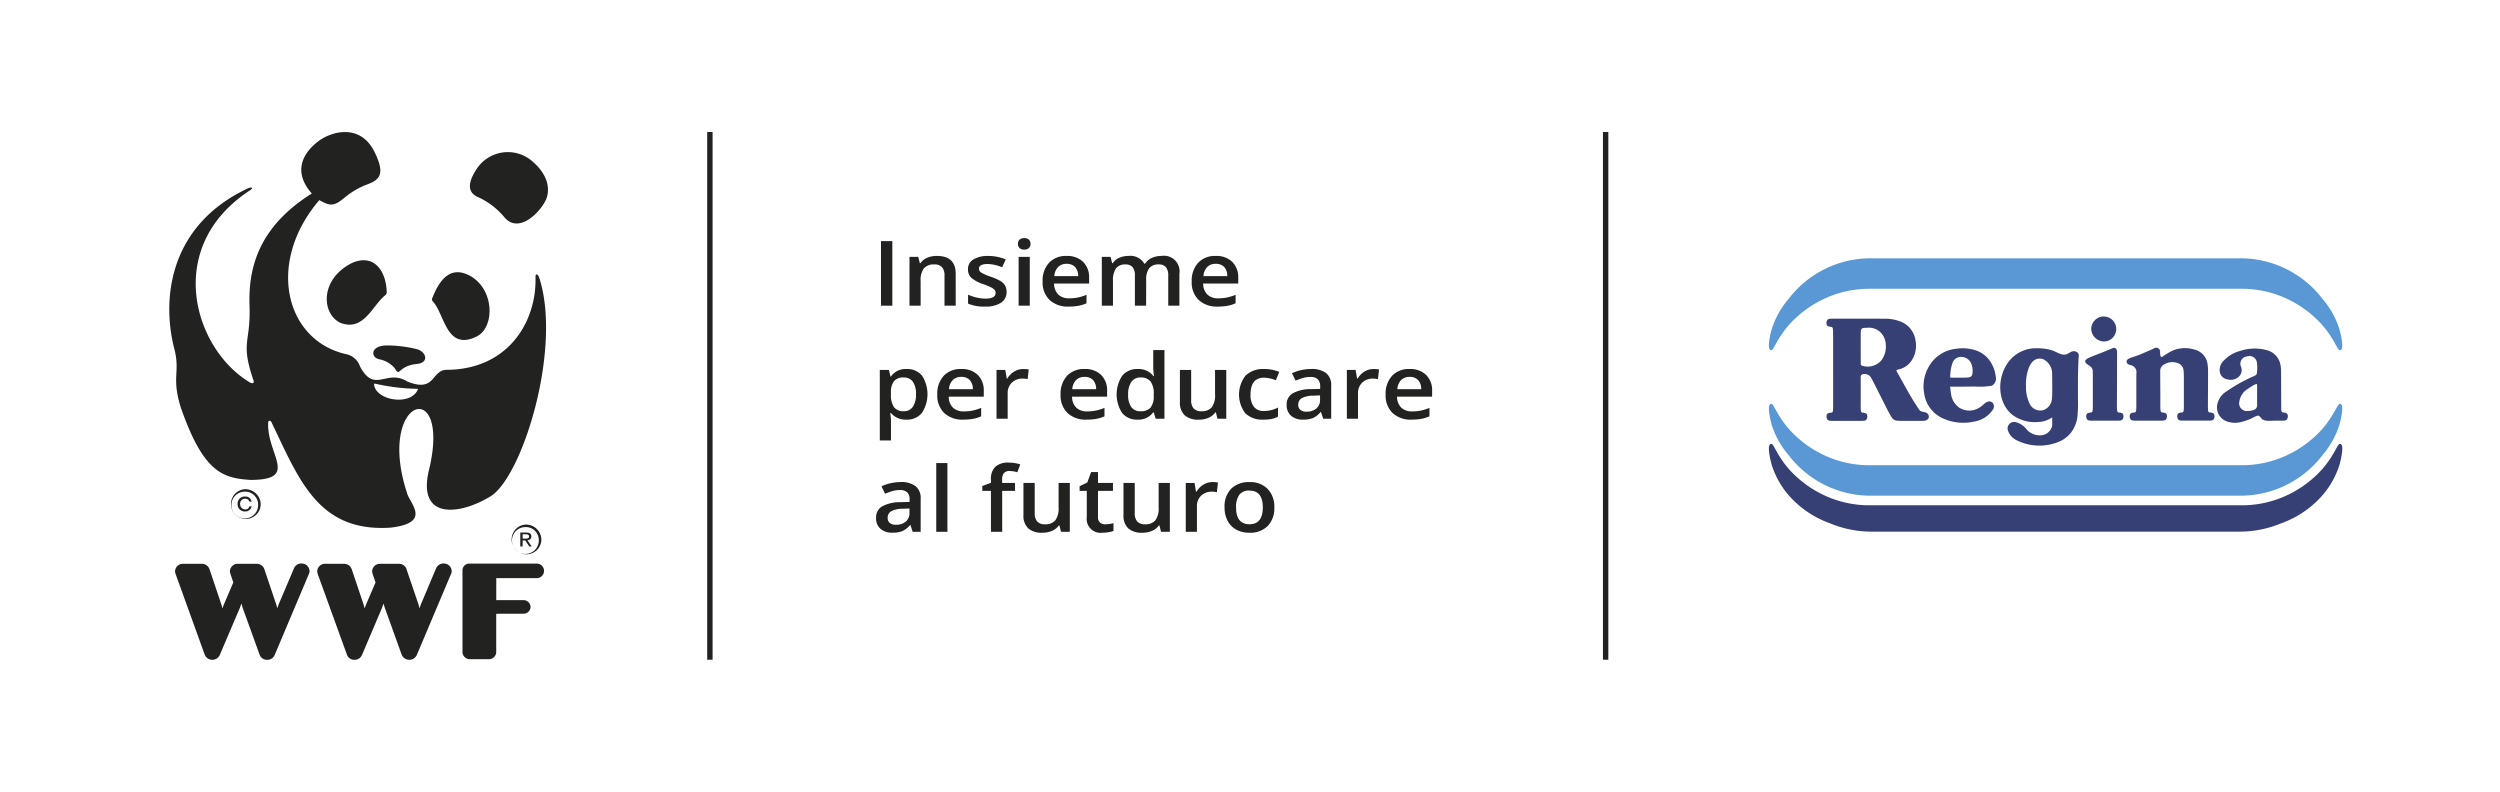 <svg xmlns="http://www.w3.org/2000/svg" width="313.682" height="99.351" viewBox="0 0 313.682 99.351">
  <g id="Raggruppa_31829" data-name="Raggruppa 31829" transform="translate(-202.755 -45.462)">
    <rect id="Rettangolo_5" data-name="Rettangolo 5" width="313.683" height="99.351" transform="translate(202.755 45.462)" fill="#fff"/>
    <g id="Raggruppa_12" data-name="Raggruppa 12" transform="translate(223.992 62.029)">
      <g id="Raggruppa_11" data-name="Raggruppa 11">
        <path id="Tracciato_29" data-name="Tracciato 29" d="M231.907,91.477a1,1,0,0,0-.941.605l-1.917,4.508-.169.512-.154-.522L227.248,92.2c0-.018-.015-.032-.018-.04v-.012a1.006,1.006,0,0,0-.947-.628h-2.394a.977.977,0,0,0-.965.939,2.175,2.175,0,0,0,.116.481l.312.917-1.174,2.741-.185.507-.152-.512L220.368,92.2a.127.127,0,0,1-.022-.04v-.012a1.009,1.009,0,0,0-.947-.628h-2.392a.981.981,0,0,0-.965.939,1.594,1.594,0,0,0,.121.481l3.579,9.921a1.027,1.027,0,0,0,1.932.049l2.509-5.883.185-.524.15.518,2.111,5.84a.987.987,0,0,0,.975.705,1.008,1.008,0,0,0,.972-.682l4.242-10.053a.93.93,0,0,0,.1-.4.983.983,0,0,0-1.013-.946" transform="translate(-215.315 -37.345)" fill="#222221"/>
        <path id="Tracciato_30" data-name="Tracciato 30" d="M242.7,91.477a1.023,1.023,0,0,0-.95.605l-1.9,4.508-.183.512-.139-.522L238.035,92.2a.084.084,0,0,0-.005-.04v-.012a1.019,1.019,0,0,0-.957-.628h-2.392a.969.969,0,0,0-.957.939,1.566,1.566,0,0,0,.114.481l.312.917-1.177,2.741-.192.507-.144-.512L231.164,92.2c-.015-.018-.015-.032-.025-.04v-.012a.987.987,0,0,0-.941-.628h-2.4a.974.974,0,0,0-.967.939,2.076,2.076,0,0,0,.114.481l3.594,9.921a.985.985,0,0,0,.972.705,1.008,1.008,0,0,0,.96-.656l2.5-5.883.177-.524.159.518,2.1,5.84a1.035,1.035,0,0,0,1.954.023l4.245-10.053a.907.907,0,0,0,.1-.4.984.984,0,0,0-1.013-.946" transform="translate(-208.267 -37.345)" fill="#222221"/>
        <path id="Tracciato_31" data-name="Tracciato 31" d="M247.1,91.49h-8.366a.842.842,0,0,0-.873.813v10.332h0a.922.922,0,0,0,.937.847h2.37a.916.916,0,0,0,.927-.873V97.783l3.41-.008a.879.879,0,0,0,.9-.856.888.888,0,0,0-.921-.848H242.1l0-2.759h5.05a.913.913,0,1,0-.048-1.822" transform="translate(-201.069 -37.338)" fill="#222221"/>
        <path id="Tracciato_32" data-name="Tracciato 32" d="M235.628,71.336c1.524,1.586,1.688,6.3,5.513,4.425,2.3-1.126,2.268-5.886-.8-7.6-2.483-1.364-3.842.475-4.741,2.732a.4.4,0,0,0,.028.446" transform="translate(-202.577 -50.104)" fill="#222221"/>
        <path id="Tracciato_33" data-name="Tracciato 33" d="M234.905,71.1c-1.6,1.234-2.7,4.612-5.64,3.465-2.379-1.125-2.607-5.5,1.493-7.525,2.853-1.22,4.3,1.2,4.323,3.761a.525.525,0,0,1-.175.3" transform="translate(-207.795 -50.627)" fill="#222221"/>
        <path id="Tracciato_34" data-name="Tracciato 34" d="M236.547,76c1.579-.152,1.223-1.513.025-1.854a15.453,15.453,0,0,0-3.838-.47c-2.032.043-1.98,1.486-.924,1.73a3.346,3.346,0,0,1,2.005,1.172c.63,1.137.35-.341,2.732-.578" transform="translate(-205.489 -46.898)" fill="#222221"/>
        <path id="Tracciato_35" data-name="Tracciato 35" d="M239.211,60.089a4.675,4.675,0,0,1,7.166-.945c1.9,1.662,2.21,3.583,1.479,4.933-.992,1.813-3.532,4.015-5.185,1.884a9.332,9.332,0,0,0-3.126-2.389c-1.3-.509-1.547-1.6-.334-3.483" transform="translate(-200.7 -55.363)" fill="#222221"/>
        <path id="Tracciato_36" data-name="Tracciato 36" d="M246.794,88.542c-.865,2.128-5.352,1.4-5.495-.662,0-.081.119-.063.172-.052a25.8,25.8,0,0,0,5.189.636c.048,0,.154-.025.134.078m15.217-14.029c-.178-.545-.469-.515-.456-.065.162,5.6-3.435,11.591-11.13,11.632-1.969,0-1.379,2.933-4.967,1.461-2.59-1.622-4.073,1.572-5.913-1.865a2.342,2.342,0,0,0-1.792-1.569c-7.6-1.75-10.022-11.471-3.326-19.319,1.326.734,1.81.848,3.222-.356A10.083,10.083,0,0,1,240.3,62.87c1.61-.573,2.483-1.211,1.088-4.065-1.784-3.7-5.443-2.658-7.116-1.378-1.889,1.45-3.215,3.783-.783,6.53-6.805,4.267-7.972,9.509-7.815,14.066.16,4.846-1.174,4.434.491,9.368.147.432-.178.423-.43.283-7.095-4.224-10.93-17.1.127-24.2.25-.207.147-.478-.762.017-9.573,4.7-10.45,13.817-8.863,19.957.775,2.973-.4,3.521.836,7.429,2.848,8.141,5.278,8.784,8.708,9.019,6.243,0,2.01-3.2,2.238-7.221,0-.235.309-.35.484.134,3.437,7.166,5.863,13.683,14.9,13.073,5.23-.631,2.329-3.047,2.01-4.414-3.845-11.863,5.486-14.657,2.845-3.093-1.744,6.625,3.769,5.961,7.652,3.584,4-2.444,9.007-18.572,6.109-27.447" transform="translate(-215.602 -56.245)" fill="#222221"/>
        <path id="Tracciato_37" data-name="Tracciato 37" d="M222.127,85.412a1.868,1.868,0,1,0,2,1.861,1.942,1.942,0,0,0-2-1.861m1.673,1.861a1.677,1.677,0,1,1-1.673-1.55,1.619,1.619,0,0,1,1.673,1.55" transform="translate(-212.651 -40.599)" fill="#222221"/>
        <path id="Tracciato_38" data-name="Tracciato 38" d="M222.263,87.242a.492.492,0,0,1-.522.383.64.64,0,0,1-.63-.678.6.6,0,0,1,.628-.659.5.5,0,0,1,.524.366h.279a.751.751,0,0,0-.812-.642.884.884,0,0,0-.941.936.9.9,0,0,0,.95.939.8.8,0,0,0,.815-.644Z" transform="translate(-212.215 -40.277)" fill="#222221"/>
        <path id="Tracciato_39" data-name="Tracciato 39" d="M243.43,88.3a1.867,1.867,0,1,0,2,1.861,1.929,1.929,0,0,0-2-1.861m1.673,1.861a1.683,1.683,0,1,1-1.673-1.546,1.62,1.62,0,0,1,1.673,1.546" transform="translate(-198.739 -39.047)" fill="#222221"/>
        <path id="Tracciato_40" data-name="Tracciato 40" d="M242.544,89.714v-.547h.388c.2,0,.412.049.412.263,0,.272-.213.284-.465.284Zm0,.232h.329l.5.757h.312l-.541-.776c.281-.034.493-.171.493-.478,0-.35-.217-.5-.663-.5h-.729V90.7h.294Z" transform="translate(-198.201 -38.701)" fill="#222221"/>
      </g>
    </g>
    <rect id="Rettangolo_6" data-name="Rettangolo 6" width="0.675" height="66.211" transform="translate(291.49 62.028)" fill="#222221"/>
    <rect id="Rettangolo_7" data-name="Rettangolo 7" width="0.675" height="66.211" transform="translate(403.881 62.028)" fill="#222221"/>
    <g id="Raggruppa_13" data-name="Raggruppa 13" transform="translate(312.681 75.339)">
      <path id="Tracciato_41" data-name="Tracciato 41" d="M269.627,73.255v-8.1h1.425v8.1Z" transform="translate(-269.014 -64.777)" fill="#222221"/>
      <path id="Tracciato_42" data-name="Tracciato 42" d="M277.591,72.6h-1.407V68.837a1.554,1.554,0,0,0-.307-1.059,1.234,1.234,0,0,0-.975-.349,1.613,1.613,0,0,0-1.3.487,2.543,2.543,0,0,0-.412,1.635V72.6h-1.4V66.477h1.1l.2.8h.071A1.9,1.9,0,0,1,274,66.6a3,3,0,0,1,1.217-.24q2.373,0,2.372,2.245Z" transform="translate(-267.601 -64.126)" fill="#222221"/>
      <path id="Tracciato_43" data-name="Tracciato 43" d="M281.074,70.859a1.558,1.558,0,0,1-.7,1.377,3.544,3.544,0,0,1-2.015.481,5.073,5.073,0,0,1-2.116-.372V71.22a5.536,5.536,0,0,0,2.164.5q1.294,0,1.294-.727a.545.545,0,0,0-.144-.389,1.675,1.675,0,0,0-.47-.321,8.421,8.421,0,0,0-.912-.376,4.331,4.331,0,0,1-1.542-.819,1.46,1.46,0,0,1-.4-1.065,1.373,1.373,0,0,1,.683-1.223,3.429,3.429,0,0,1,1.856-.435,5.6,5.6,0,0,1,2.2.438l-.453.982a5.174,5.174,0,0,0-1.8-.412q-1.108,0-1.108.588a.583.583,0,0,0,.289.489,6.557,6.557,0,0,0,1.26.547,5.957,5.957,0,0,1,1.187.538,1.649,1.649,0,0,1,.549.564A1.53,1.53,0,0,1,281.074,70.859Z" transform="translate(-264.704 -64.126)" fill="#222221"/>
      <path id="Tracciato_44" data-name="Tracciato 44" d="M280.024,65.635a.692.692,0,0,1,.207-.538.836.836,0,0,1,.587-.189.816.816,0,0,1,.575.189.692.692,0,0,1,.207.538.678.678,0,0,1-.207.522.81.81,0,0,1-.575.192.83.83,0,0,1-.587-.192A.678.678,0,0,1,280.024,65.635Zm1.484,7.751h-1.4V67.259h1.4Z" transform="translate(-262.225 -64.908)" fill="#222221"/>
      <path id="Tracciato_45" data-name="Tracciato 45" d="M285.171,72.717a3.327,3.327,0,0,1-2.405-.834,3.03,3.03,0,0,1-.869-2.3,3.318,3.318,0,0,1,.8-2.36,2.881,2.881,0,0,1,2.213-.86,2.827,2.827,0,0,1,2.061.737,2.7,2.7,0,0,1,.759,2.028v.7h-4.394a1.919,1.919,0,0,0,.519,1.372,1.877,1.877,0,0,0,1.375.479,5.476,5.476,0,0,0,1.088-.1,5.96,5.96,0,0,0,1.083-.341V72.3a4.421,4.421,0,0,1-1.036.321A6.8,6.8,0,0,1,285.171,72.717Zm-.256-5.364a1.458,1.458,0,0,0-1.069.392,1.8,1.8,0,0,0-.481,1.148h2.992a1.615,1.615,0,0,0-.393-1.151A1.4,1.4,0,0,0,284.914,67.353Z" transform="translate(-261.002 -64.126)" fill="#222221"/>
      <path id="Tracciato_46" data-name="Tracciato 46" d="M291.947,72.6h-1.407V68.826a1.618,1.618,0,0,0-.288-1.051,1.091,1.091,0,0,0-.893-.346,1.413,1.413,0,0,0-1.19.49,2.72,2.72,0,0,0-.379,1.632V72.6h-1.4V66.477h1.1l.2.8h.073a1.754,1.754,0,0,1,.8-.674,2.709,2.709,0,0,1,1.147-.24,2.045,2.045,0,0,1,2.015.965h.1a1.96,1.96,0,0,1,.823-.71,2.788,2.788,0,0,1,1.217-.255,1.959,1.959,0,0,1,2.26,2.245V72.6h-1.4V68.826a1.608,1.608,0,0,0-.289-1.051,1.1,1.1,0,0,0-.9-.346,1.442,1.442,0,0,0-1.2.473,2.32,2.32,0,0,0-.379,1.453Z" transform="translate(-258.068 -64.126)" fill="#222221"/>
      <path id="Tracciato_47" data-name="Tracciato 47" d="M296.489,72.717a3.322,3.322,0,0,1-2.405-.834,3.03,3.03,0,0,1-.87-2.3,3.318,3.318,0,0,1,.805-2.36,2.881,2.881,0,0,1,2.213-.86,2.827,2.827,0,0,1,2.061.737,2.7,2.7,0,0,1,.759,2.028v.7h-4.4a1.933,1.933,0,0,0,.519,1.372,1.884,1.884,0,0,0,1.377.479,5.489,5.489,0,0,0,1.088-.1,5.963,5.963,0,0,0,1.083-.341V72.3a4.423,4.423,0,0,1-1.036.321A6.822,6.822,0,0,1,296.489,72.717Zm-.256-5.364a1.458,1.458,0,0,0-1.069.392,1.8,1.8,0,0,0-.481,1.148h2.992a1.615,1.615,0,0,0-.393-1.151A1.4,1.4,0,0,0,296.232,67.353Z" transform="translate(-253.612 -64.126)" fill="#222221"/>
      <path id="Tracciato_48" data-name="Tracciato 48" d="M272.882,81.949a2.388,2.388,0,0,1-1.944-.836h-.084c.056.518.084.83.084.94v2.51h-1.4V75.71h1.134c.033.114.1.387.2.819h.071a2.249,2.249,0,0,1,1.967-.93,2.364,2.364,0,0,1,1.924.83,4.288,4.288,0,0,1-.013,4.678A2.381,2.381,0,0,1,272.882,81.949Zm-.339-5.287a1.513,1.513,0,0,0-1.22.455,2.23,2.23,0,0,0-.385,1.452v.2a2.711,2.711,0,0,0,.382,1.621,1.469,1.469,0,0,0,1.246.5,1.3,1.3,0,0,0,1.121-.555,2.709,2.709,0,0,0,.393-1.579,2.6,2.6,0,0,0-.392-1.559A1.331,1.331,0,0,0,272.543,76.662Z" transform="translate(-269.073 -59.173)" fill="#222221"/>
      <path id="Tracciato_49" data-name="Tracciato 49" d="M277.174,81.949a3.333,3.333,0,0,1-2.405-.833,3.035,3.035,0,0,1-.868-2.3,3.318,3.318,0,0,1,.8-2.36,2.882,2.882,0,0,1,2.212-.859,2.834,2.834,0,0,1,2.063.736,2.706,2.706,0,0,1,.757,2.03v.7h-4.394a1.923,1.923,0,0,0,.519,1.372,1.874,1.874,0,0,0,1.377.479,5.388,5.388,0,0,0,1.088-.1,5.911,5.911,0,0,0,1.083-.34v1.057a4.516,4.516,0,0,1-1.038.323A6.956,6.956,0,0,1,277.174,81.949Zm-.256-5.364a1.459,1.459,0,0,0-1.069.393,1.791,1.791,0,0,0-.479,1.148h2.99a1.615,1.615,0,0,0-.393-1.151A1.4,1.4,0,0,0,276.918,76.585Z" transform="translate(-266.223 -59.173)" fill="#222221"/>
      <path id="Tracciato_50" data-name="Tracciato 50" d="M281.74,75.6a3.774,3.774,0,0,1,.7.054l-.137,1.215a2.82,2.82,0,0,0-.62-.068,1.866,1.866,0,0,0-1.362.51,1.774,1.774,0,0,0-.522,1.326v3.2h-1.4V75.71h1.1l.185,1.08h.071a2.536,2.536,0,0,1,.856-.87A2.134,2.134,0,0,1,281.74,75.6Z" transform="translate(-263.289 -59.173)" fill="#222221"/>
      <path id="Tracciato_51" data-name="Tracciato 51" d="M286.533,81.949a3.333,3.333,0,0,1-2.405-.833,3.035,3.035,0,0,1-.868-2.3,3.311,3.311,0,0,1,.805-2.36,2.881,2.881,0,0,1,2.212-.859,2.837,2.837,0,0,1,2.063.736,2.706,2.706,0,0,1,.757,2.03v.7H284.7a1.923,1.923,0,0,0,.519,1.372,1.872,1.872,0,0,0,1.377.479,5.387,5.387,0,0,0,1.088-.1,5.91,5.91,0,0,0,1.083-.34v1.057a4.516,4.516,0,0,1-1.038.323A6.956,6.956,0,0,1,286.533,81.949Zm-.256-5.364a1.459,1.459,0,0,0-1.07.393,1.791,1.791,0,0,0-.479,1.148h2.99a1.616,1.616,0,0,0-.393-1.151A1.4,1.4,0,0,0,286.277,76.585Z" transform="translate(-260.111 -59.173)" fill="#222221"/>
      <path id="Tracciato_52" data-name="Tracciato 52" d="M290.133,82.781a2.37,2.37,0,0,1-1.926-.831,4.278,4.278,0,0,1,.008-4.68,2.393,2.393,0,0,1,1.942-.839,2.334,2.334,0,0,1,1.979.893h.071a7.245,7.245,0,0,1-.1-1.043V74.048h1.407V82.67h-1.1l-.245-.8h-.066A2.3,2.3,0,0,1,290.133,82.781Zm.375-1.054a1.591,1.591,0,0,0,1.26-.45,2.266,2.266,0,0,0,.4-1.466v-.183a2.606,2.606,0,0,0-.4-1.647,1.564,1.564,0,0,0-1.271-.487,1.317,1.317,0,0,0-1.139.558,2.693,2.693,0,0,0-.4,1.587,2.62,2.62,0,0,0,.388,1.555A1.343,1.343,0,0,0,290.509,81.727Z" transform="translate(-257.333 -60.005)" fill="#222221"/>
      <path id="Tracciato_53" data-name="Tracciato 53" d="M297.029,81.8l-.2-.8h-.073a1.951,1.951,0,0,1-.831.67,2.958,2.958,0,0,1-1.231.244,2.526,2.526,0,0,1-1.789-.555,2.194,2.194,0,0,1-.59-1.678V75.671h1.413v3.78a1.552,1.552,0,0,0,.309,1.054,1.231,1.231,0,0,0,.972.352,1.6,1.6,0,0,0,1.3-.49,2.551,2.551,0,0,0,.415-1.641V75.671h1.408V81.8Z" transform="translate(-254.195 -59.135)" fill="#222221"/>
      <path id="Tracciato_54" data-name="Tracciato 54" d="M299.859,81.949a3.009,3.009,0,0,1-2.275-.811,3.878,3.878,0,0,1,.036-4.709,3.145,3.145,0,0,1,2.351-.83,4.7,4.7,0,0,1,1.878.36l-.422,1.048a4.5,4.5,0,0,0-1.468-.323q-1.711,0-1.711,2.113a2.4,2.4,0,0,0,.427,1.549,1.524,1.524,0,0,0,1.25.518,3.8,3.8,0,0,0,1.77-.432v1.135a2.947,2.947,0,0,1-.8.295A5.234,5.234,0,0,1,299.859,81.949Z" transform="translate(-251.266 -59.173)" fill="#222221"/>
      <path id="Tracciato_55" data-name="Tracciato 55" d="M305.01,81.838l-.281-.853h-.046a2.671,2.671,0,0,1-.96.762,3.236,3.236,0,0,1-1.24.2,2.2,2.2,0,0,1-1.517-.487,1.753,1.753,0,0,1-.545-1.38,1.587,1.587,0,0,1,.757-1.43,4.606,4.606,0,0,1,2.308-.525l1.139-.034v-.327a1.177,1.177,0,0,0-.3-.877,1.253,1.253,0,0,0-.916-.292,3.408,3.408,0,0,0-.972.138,7.6,7.6,0,0,0-.893.327l-.455-.931a5.158,5.158,0,0,1,1.175-.4,5.912,5.912,0,0,1,1.205-.135,3.008,3.008,0,0,1,1.9.51,1.922,1.922,0,0,1,.64,1.6v4.128Zm-2.086-.887a1.814,1.814,0,0,0,1.225-.4,1.386,1.386,0,0,0,.461-1.111v-.533l-.845.034a3.076,3.076,0,0,0-1.441.309.915.915,0,0,0-.45.839.79.79,0,0,0,.263.635A1.175,1.175,0,0,0,302.924,80.952Z" transform="translate(-248.906 -59.173)" fill="#222221"/>
      <path id="Tracciato_56" data-name="Tracciato 56" d="M308.332,75.6a3.774,3.774,0,0,1,.7.054l-.137,1.215a2.819,2.819,0,0,0-.62-.068,1.866,1.866,0,0,0-1.362.51,1.775,1.775,0,0,0-.522,1.326v3.2h-1.4V75.71h1.1l.185,1.08h.071a2.536,2.536,0,0,1,.856-.87A2.135,2.135,0,0,1,308.332,75.6Z" transform="translate(-245.924 -59.173)" fill="#222221"/>
      <path id="Tracciato_57" data-name="Tracciato 57" d="M311.208,81.949a3.327,3.327,0,0,1-2.405-.833,3.036,3.036,0,0,1-.87-2.3,3.318,3.318,0,0,1,.8-2.36,2.885,2.885,0,0,1,2.213-.859,2.833,2.833,0,0,1,2.061.736,2.7,2.7,0,0,1,.759,2.03v.7h-4.4a1.93,1.93,0,0,0,.519,1.372,1.878,1.878,0,0,0,1.377.479,5.376,5.376,0,0,0,1.088-.1,5.831,5.831,0,0,0,1.083-.34v1.057a4.5,4.5,0,0,1-1.036.323A6.984,6.984,0,0,1,311.208,81.949Zm-.256-5.364a1.459,1.459,0,0,0-1.069.393,1.8,1.8,0,0,0-.481,1.148h2.992A1.615,1.615,0,0,0,312,76.976,1.4,1.4,0,0,0,310.951,76.585Z" transform="translate(-244 -59.173)" fill="#222221"/>
      <path id="Tracciato_58" data-name="Tracciato 58" d="M273.846,91.071l-.281-.853h-.048a2.671,2.671,0,0,1-.96.762,3.222,3.222,0,0,1-1.24.2,2.187,2.187,0,0,1-1.516-.489,1.746,1.746,0,0,1-.545-1.38,1.583,1.583,0,0,1,.755-1.429,4.609,4.609,0,0,1,2.308-.527l1.139-.034V87a1.184,1.184,0,0,0-.294-.877,1.267,1.267,0,0,0-.917-.292,3.389,3.389,0,0,0-.97.138,7.8,7.8,0,0,0-.894.329l-.453-.933a5.194,5.194,0,0,1,1.174-.4,5.911,5.911,0,0,1,1.205-.135,3.008,3.008,0,0,1,1.9.51,1.919,1.919,0,0,1,.64,1.6v4.128Zm-2.088-.887a1.813,1.813,0,0,0,1.225-.395,1.382,1.382,0,0,0,.463-1.111v-.533l-.846.034a3.065,3.065,0,0,0-1.44.307.915.915,0,0,0-.451.839.79.79,0,0,0,.263.635A1.181,1.181,0,0,0,271.759,90.185Z" transform="translate(-269.256 -54.22)" fill="#222221"/>
      <path id="Tracciato_59" data-name="Tracciato 59" d="M275.222,91.9h-1.4V83.281h1.4Z" transform="translate(-266.274 -55.052)" fill="#222221"/>
      <path id="Tracciato_60" data-name="Tracciato 60" d="M281.422,86.783h-1.61v5.141H278.4V86.783h-1.083v-.611l1.083-.4v-.4a2.13,2.13,0,0,1,.549-1.609,2.348,2.348,0,0,1,1.676-.524,4.8,4.8,0,0,1,1.455.226l-.369.986a3.481,3.481,0,0,0-.99-.155.838.838,0,0,0-.7.275,1.308,1.308,0,0,0-.217.824v.4h1.61Z" transform="translate(-263.99 -55.073)" fill="#222221"/>
      <path id="Tracciato_61" data-name="Tracciato 61" d="M285.153,91.033l-.2-.8h-.073a1.928,1.928,0,0,1-.831.668,2.958,2.958,0,0,1-1.231.246,2.533,2.533,0,0,1-1.789-.555,2.2,2.2,0,0,1-.59-1.679V84.9h1.413v3.78a1.556,1.556,0,0,0,.309,1.056,1.231,1.231,0,0,0,.972.352,1.6,1.6,0,0,0,1.3-.49,2.556,2.556,0,0,0,.415-1.642V84.9h1.408v6.129Z" transform="translate(-261.95 -54.182)" fill="#222221"/>
      <path id="Tracciato_62" data-name="Tracciato 62" d="M287.93,90.567a3.7,3.7,0,0,0,1.025-.149v.98a3.041,3.041,0,0,1-.6.158,4.414,4.414,0,0,1-.762.065,1.742,1.742,0,0,1-1.99-1.951v-3.3h-.9V85.79l.967-.476.476-1.3h.865V85.38h1.878v.988h-1.878v3.279a.877.877,0,0,0,.255.7A.957.957,0,0,0,287.93,90.567Z" transform="translate(-259.169 -54.658)" fill="#222221"/>
      <path id="Tracciato_63" data-name="Tracciato 63" d="M292.745,91.033l-.2-.8h-.071a1.947,1.947,0,0,1-.831.668,2.958,2.958,0,0,1-1.231.246,2.537,2.537,0,0,1-1.79-.555,2.2,2.2,0,0,1-.588-1.679V84.9h1.412v3.78a1.548,1.548,0,0,0,.311,1.056,1.229,1.229,0,0,0,.972.352,1.6,1.6,0,0,0,1.3-.49,2.556,2.556,0,0,0,.415-1.642V84.9h1.408v6.129Z" transform="translate(-256.993 -54.182)" fill="#222221"/>
      <path id="Tracciato_64" data-name="Tracciato 64" d="M296.106,84.832a3.642,3.642,0,0,1,.7.055l-.137,1.214a2.933,2.933,0,0,0-.621-.066,1.862,1.862,0,0,0-1.362.51,1.771,1.771,0,0,0-.522,1.324v3.2h-1.4V84.943h1.1l.183,1.082h.073a2.5,2.5,0,0,1,.855-.87A2.132,2.132,0,0,1,296.106,84.832Z" transform="translate(-253.908 -54.22)" fill="#222221"/>
      <path id="Tracciato_65" data-name="Tracciato 65" d="M301.949,88a3.2,3.2,0,0,1-.828,2.343,3.091,3.091,0,0,1-2.308.844,3.347,3.347,0,0,1-1.635-.389,2.652,2.652,0,0,1-1.089-1.112A3.556,3.556,0,0,1,295.706,88a3.176,3.176,0,0,1,.823-2.328,3.11,3.11,0,0,1,2.321-.837,3.02,3.02,0,0,1,2.265.856A3.166,3.166,0,0,1,301.949,88Zm-4.8,0q0,2.123,1.686,2.122,1.671,0,1.671-2.122,0-2.1-1.683-2.1a1.475,1.475,0,0,0-1.278.542A2.611,2.611,0,0,0,297.151,88Z" transform="translate(-251.984 -54.22)" fill="#222221"/>
    </g>
    <g id="Raggruppa_15" data-name="Raggruppa 15" transform="translate(423.663 77.026)">
      <path id="Tracciato_66" data-name="Tracciato 66" d="M373.388,102H350.241a14.606,14.606,0,0,1-5.6-1.118,13.453,13.453,0,0,1-5.552-3.8,11.406,11.406,0,0,1-2.317-4.247l-.012-.048a9.4,9.4,0,0,1-.327-1.936l-.02-.034s0-9.629-.008-10.007c-.015-.988-.028-2.011.048-3.025a12.628,12.628,0,0,1,.319-2.1,11.408,11.408,0,0,1,2.317-4.244,13.876,13.876,0,0,1,11.149-5.433h46.292a13.876,13.876,0,0,1,11.151,5.433A11.408,11.408,0,0,1,410,75.682a12.628,12.628,0,0,1,.319,2.1c.076,1.014.063,2.037.048,3.025,0,.378-.01,10.007-.01,10.007l-.018.034a9.4,9.4,0,0,1-.327,1.936l-.012.048a11.406,11.406,0,0,1-2.317,4.247,13.454,13.454,0,0,1-5.552,3.8,14.608,14.608,0,0,1-5.6,1.118Z" transform="translate(-336.396 -66.006)" fill="#fff"/>
      <path id="Tracciato_67" data-name="Tracciato 67" d="M337.342,80.95a10.8,10.8,0,0,0,2.159,3.929,12.939,12.939,0,0,0,10.42,5.09h46.148a12.945,12.945,0,0,0,10.421-5.09,10.8,10.8,0,0,0,2.159-3.929c.074-.3.659-2.512.026-2.512-.3,0-.541,1.019-1.779,2.633a12.035,12.035,0,0,1-1.645,1.721,13.671,13.671,0,0,1-4.1,2.472,13.355,13.355,0,0,1-4.756.883H349.6a13.356,13.356,0,0,1-4.756-.883,13.671,13.671,0,0,1-4.1-2.472,12.033,12.033,0,0,1-1.645-1.721c-1.236-1.615-1.476-2.633-1.779-2.633-.635,0-.048,2.215.026,2.512" transform="translate(-335.987 -59.337)" fill="#5998d4"/>
      <path id="Tracciato_68" data-name="Tracciato 68" d="M337.342,84.221a10.785,10.785,0,0,0,2.159,3.929,12.476,12.476,0,0,0,5.2,3.532,13.569,13.569,0,0,0,5.225,1.043h46.148a13.555,13.555,0,0,0,5.223-1.043,12.471,12.471,0,0,0,5.2-3.532,10.785,10.785,0,0,0,2.159-3.929c.074-.3.659-2.511.026-2.511-.3,0-.541,1.019-1.779,2.633a12.026,12.026,0,0,1-1.645,1.719,13.671,13.671,0,0,1-4.1,2.472,13.357,13.357,0,0,1-4.756.885H349.6a13.358,13.358,0,0,1-4.756-.885,13.672,13.672,0,0,1-4.1-2.472,12.024,12.024,0,0,1-1.645-1.719c-1.236-1.615-1.476-2.633-1.779-2.633-.635,0-.048,2.214.026,2.511" transform="translate(-335.987 -57.582)" fill="#364074"/>
      <path id="Tracciato_69" data-name="Tracciato 69" d="M408.649,75.577a10.774,10.774,0,0,0-2.159-3.929,12.947,12.947,0,0,0-10.421-5.092H349.921a12.947,12.947,0,0,0-10.42,5.092,10.8,10.8,0,0,0-2.159,3.929c-.074.3-.661,2.51-.026,2.51.3,0,.542-1.019,1.779-2.633a12.1,12.1,0,0,1,1.645-1.719,13.672,13.672,0,0,1,4.1-2.472,13.358,13.358,0,0,1,4.756-.885h46.8a13.357,13.357,0,0,1,4.756.885,13.671,13.671,0,0,1,4.1,2.472,12.105,12.105,0,0,1,1.645,1.719c1.238,1.615,1.476,2.633,1.779,2.633.633,0,.048-2.214-.026-2.51" transform="translate(-335.987 -65.71)" fill="#5998d4"/>
      <g id="Raggruppa_14" data-name="Raggruppa 14" transform="translate(8.257 8.152)">
        <path id="Tracciato_70" data-name="Tracciato 70" d="M353.044,82.919c-1.036-1.49-1.891-3.154-2.8-4.757-.109-.192-.091-.249.17-.3a2.61,2.61,0,0,0,1.818-1.381,3.319,3.319,0,0,0,.344-2.22,3,3,0,0,0-1.8-2.381,5.409,5.409,0,0,0-2.235-.384c-1.2-.017-2.407,0-3.61-.008h-.458l0,0c-.539,0-1.217,0-1.754,0h-.631c-.21,0-.481,0-.6.192a.69.69,0,0,0-.07.535c.073.254.314.27.559.3.175.018.21.128.23.281a5.452,5.452,0,0,1,.02.613v.054l0,.009c0,.061.008.124.008.186,0,.879,0,1.759,0,2.636,0,2.023.007,4.047,0,6.07h0v.02a5.486,5.486,0,0,1-.02.615c-.018.154-.053.263-.23.28-.243.026-.486.043-.559.3a.7.7,0,0,0,.069.535c.121.192.392.192.6.194h.792l0,0,.7,0c.208,0,.415,0,.623,0,.091,0,.183,0,.274,0v0h1.349c.21,0,.481,0,.6-.194a.7.7,0,0,0,.069-.535c-.073-.254-.314-.27-.559-.295-.175-.018-.212-.128-.228-.281a5.136,5.136,0,0,1-.022-.615c.012-1.154,0-2.309,0-3.463a1,1,0,0,1,.021-.266.278.278,0,0,1,.165-.177.924.924,0,0,1,1.091.369c.064.1.119.2.174.309.435.845.86,1.7,1.291,2.544.374.728.717,1.493,1.162,2.189.288.449.755.412,1.256.415.344,0,.689,0,1.033,0,.681,0,.964,0,1.645,0s.913-.545.534-.922c-.274-.269-.792-.124-1.023-.458m-4.7-6.279a2.25,2.25,0,0,1-2.518.721.169.169,0,0,1-.122-.169c-.007-1.337-.012-2.672,0-4.009,0-.487.131-.562.812-.562a2.081,2.081,0,0,1,2.228,1.539,2.971,2.971,0,0,1-.4,2.48" transform="translate(-341.391 -71.219)" fill="#364074"/>
        <path id="Tracciato_71" data-name="Tracciato 71" d="M357.34,75.9a3.538,3.538,0,0,0-2.3-1.818,5.369,5.369,0,0,0-2.207-.115,4.446,4.446,0,0,0-3.36,2.156,4.929,4.929,0,0,0-.625,3.471,4.03,4.03,0,0,0,2.131,3,6.191,6.191,0,0,0,4.133.505,3.468,3.468,0,0,0,2.359-1.507.716.716,0,0,0-.025-.839c-.365-.355-.788-.124-1.112.151a2.757,2.757,0,0,1-1.354.77,2.391,2.391,0,0,1-1.693-.292,2.492,2.492,0,0,1-1.068-1.728c-.061-.309-.078-.624-.119-.951.007.045,2.8,0,3.061,0a9.629,9.629,0,0,0,2.164-.1,1.017,1.017,0,0,0,.5-1.135,4.456,4.456,0,0,0-.478-1.564M354.9,77.072a.5.5,0,0,1-.479.479,5.4,5.4,0,0,1-.741.041c-.5,0-.993,0-1.488,0-.041,0-.076,0-.074-.028a5.221,5.221,0,0,1,.251-1.735,1.121,1.121,0,0,1,1.073-.842,1.349,1.349,0,0,1,1.279.776,2.411,2.411,0,0,1,.178,1.309" transform="translate(-336.577 -69.919)" fill="#364074"/>
        <path id="Tracciato_72" data-name="Tracciato 72" d="M374.628,81.982c-.175-.018-.21-.128-.228-.283a5.839,5.839,0,0,1-.021-.612c.01-.965.023-3.872.018-4.362a5.313,5.313,0,0,0-.056-.779,2.16,2.16,0,0,0-1.582-1.844,4.1,4.1,0,0,0-2.767.092,8.337,8.337,0,0,0-1.243.739c-.2.128-.278.121-.332-.1a2.171,2.171,0,0,1-.033-.487.488.488,0,0,0-.749-.415c-.6.27-1.205.542-1.818.794-.364.149-.749.252-1.114.395-.233.091-.514.181-.524.464s.261.387.493.45a.9.9,0,0,1,.732,1.049c0,.075,0,.149-.005.223h0q0,1.881,0,3.757h0v.022a5.417,5.417,0,0,1-.02.612c-.018.155-.053.264-.23.283-.245.025-.486.043-.559.295a.691.691,0,0,0,.071.535c.119.192.392.192.6.192s.431,0,.63,0h.16l0,0,.559,0h.593l.717,0h.631c.21,0,.481,0,.6-.194a.7.7,0,0,0,.069-.535c-.073-.252-.314-.27-.559-.295-.175-.018-.212-.128-.228-.283a5.049,5.049,0,0,1-.022-.612c.01-1.155-.013-3.48-.013-3.48,0-.281,0-.559,0-.84a.854.854,0,0,1,.441-.776,2.147,2.147,0,0,1,.846-.317c.9-.065,1.62.273,1.656,1.183.01.183.015.367.02.55q0,1.83,0,3.658h0v.022a4.744,4.744,0,0,1-.021.612c-.017.155-.05.264-.228.283-.243.025-.484.043-.559.295a.7.7,0,0,0,.069.535c.122.192.392.192.6.192s.433,0,.631,0h.16l0,0,.559,0h.593l.719,0h.63c.21,0,.481,0,.6-.194a.689.689,0,0,0,.069-.535c-.073-.252-.314-.27-.559-.295" transform="translate(-326.512 -69.939)" fill="#364074"/>
        <path id="Tracciato_73" data-name="Tracciato 73" d="M379.9,82.248c-.074-.254-.316-.272-.56-.3-.175-.017-.212-.126-.228-.281-.008-.065-.012-.137-.015-.211,0-.287-.015-3.248-.02-4.543a5.133,5.133,0,0,0-.058-.843,2.355,2.355,0,0,0-1.876-1.977,5.8,5.8,0,0,0-3.16.117,4.429,4.429,0,0,0-2.116,1.248,1.585,1.585,0,0,0-.456,1.5,1.14,1.14,0,0,0,.974.845,1.5,1.5,0,0,0,1.427-.381,1.144,1.144,0,0,0,.208-1.289.915.915,0,0,1,.772-1.214.944.944,0,0,1,1.261.856,4.239,4.239,0,0,1-.038,1.364c-.131.209-.5.293-.762.43a20.7,20.7,0,0,0-3.053,1.752,2.478,2.478,0,0,0-1.137,1.667,1.859,1.859,0,0,0,1.172,2.065,3.043,3.043,0,0,0,1.645.134,6.68,6.68,0,0,0,1.8-.655c.56-.275.562-.28.952.183.316.375,1.15.273,1.623.26l.022,0h.957c.21,0,.483,0,.6-.194a.693.693,0,0,0,.071-.533m-4.329-.595a2.661,2.661,0,0,1-.932.108.967.967,0,0,1-.8-1.2,2.242,2.242,0,0,1,1-1.538c.273-.192.559-.369.848-.539a1.979,1.979,0,0,1,.349-.123,2.92,2.92,0,0,1,.031.3c0,.774-.007,1.547,0,2.32a.62.62,0,0,1-.5.673" transform="translate(-322.029 -69.909)" fill="#364074"/>
        <path id="Tracciato_74" data-name="Tracciato 74" d="M364.175,74.364c-.5-.258-.79.065-1.187.254-.617.29-1.273-.24-1.848-.436a5.951,5.951,0,0,0-1.879-.277,4.317,4.317,0,0,0-3.336,1.347c-1.846,1.99-1.83,5.577.347,7.121a4.794,4.794,0,0,0,3.089.781,3.249,3.249,0,0,0,1.746-.584c0,.739,0,.962-.008,1.072a1.535,1.535,0,0,1-1.521,1.188,2.212,2.212,0,0,1-1.651-.71,2.529,2.529,0,0,0-1.453-.962.825.825,0,0,0-.96.919,2.052,2.052,0,0,0,1.038,1.32,6.381,6.381,0,0,0,5.147.33,3.785,3.785,0,0,0,1.732-1.2,4.126,4.126,0,0,0,.858-2.223,19.426,19.426,0,0,0,.046-2.151c0-.824,0-1.294,0-2.117,0-.522.013-1.043.028-1.564.012-.456.028-.82.05-1.277.017-.326.119-.644-.243-.83m-3.093,5.817a1.609,1.609,0,0,1-1.126,1.492,1.482,1.482,0,0,1-1.7-.868,4.637,4.637,0,0,1-.431-2.093,5.913,5.913,0,0,1,.357-2.378c.393-.937,1.008-1.3,1.782-1.068a2.029,2.029,0,0,1,1.139,1.954c.015.458.033,2.438-.018,2.961" transform="translate(-332.775 -69.921)" fill="#364074"/>
        <path id="Tracciato_75" data-name="Tracciato 75" d="M363.177,74.44a1.568,1.568,0,1,0-1.683-1.564,1.627,1.627,0,0,0,1.683,1.564" transform="translate(-328.265 -71.312)" fill="#364074"/>
        <path id="Tracciato_76" data-name="Tracciato 76" d="M365.26,81.98c-.177-.018-.212-.128-.228-.283a5.053,5.053,0,0,1-.02-.612c.008-1.065.02-5.48.018-6.624a1.22,1.22,0,0,0-.033-.31.365.365,0,0,0-.531-.238c-.481.2-.962.4-1.445.588-.567.227-1.094.41-1.6.65a1.252,1.252,0,0,0-.274.184c-.3.275.081.547.136.587.362.257.7.4.7.9,0,.1,0,.289.007.287,0,1.318,0,2.636,0,3.955h0l0,.022a5.072,5.072,0,0,1-.021.612c-.017.155-.053.264-.23.283-.243.025-.484.043-.559.295a.7.7,0,0,0,.071.535c.121.192.39.192.6.192s.431,0,.631,0h.16l0,0,.56,0h.592l.719,0h.63c.21,0,.481,0,.6-.194a.689.689,0,0,0,.069-.535c-.073-.252-.312-.27-.559-.295" transform="translate(-328.562 -69.937)" fill="#364074"/>
      </g>
    </g>
  </g>
</svg>
